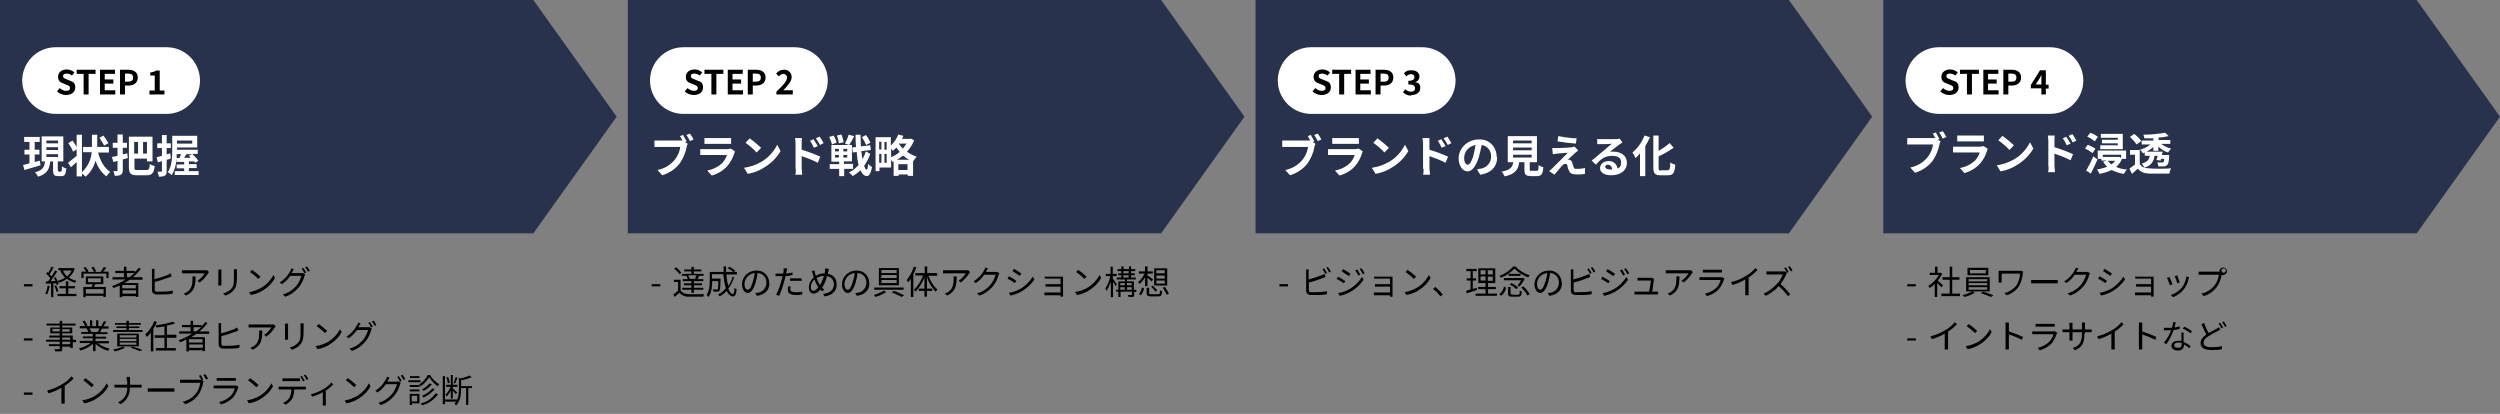 <?xml version="1.0" encoding="UTF-8"?>
<svg id="_レイヤー_1" data-name=" レイヤー 1" xmlns="http://www.w3.org/2000/svg" version="1.1" viewBox="0 0 900 149">
  <rect x="0" y="0" width="900" height="149" fill="#808080" stroke="none"/>
  <defs>
    <style>
      .cls-1 {
        fill: #000;
      }

      .cls-1, .cls-2, .cls-3 {
        stroke-width: 0px;
      }

      .cls-4 {
        fill: none;
        stroke: #a0a0a0;
        stroke-dasharray: 0 0 0 3;
      }

      .cls-2 {
        fill: #28324d;
      }

      .cls-3 {
        fill: #fff;
      }
    </style>
  </defs>
  <g id="img_フロー" data-name="img フロー">
    <g id="Group">
      <g id="Text">
        <path id="_パス_499" data-name=" パス 499" class="cls-1" d="M460.6,103.1h3.1v-.8h-3.1v.8Z"/>
        <path id="_パス_498" data-name=" パス 498" class="cls-1" d="M476.7,96.6l-.6.3c.4.5.7,1.1,1,1.7l.6-.3c-.3-.6-.6-1.1-1-1.6h0ZM478.1,96.1l-.6.3c.4.5.7,1.1,1,1.7l.6-.3c-.3-.6-.6-1.1-1-1.6h0ZM471.3,97h-1.1v7.6c0,1,.5,1.4,1.4,1.6.6,0,1.3,0,1.9,0,1.4,0,2.8,0,4.2-.3v-1.1c-1.3.3-2.7.4-4.1.4s-1.1,0-1.6,0c-.6,0-.8-.3-.8-.9v-2.6c1.7-.4,3.3-.9,4.9-1.6.4,0,.8-.3,1.1-.5l-.4-1c-.3.2-.7.4-1.1.5-1.5.6-3,1.1-4.6,1.5v-3.7h.2ZM488.6,97l-.7.3c.4.6.8,1.2,1.1,1.9l.7-.3c-.3-.6-.7-1.3-1.1-1.9ZM490.2,96.5l-.7.3c.4.6.8,1.2,1.1,1.9l.7-.3c-.3-.6-.7-1.2-1.2-1.8h.1ZM483.5,96.9l-.5.8c.7.4,2,1.3,2.6,1.7l.6-.8c-.5-.4-1.9-1.3-2.6-1.7h-.1ZM481.7,105.5l.6,1c1.4-.3,2.7-.8,4-1.5,1.8-1.1,3.4-2.5,4.6-4.3l-.6-1c-1.1,1.8-2.7,3.4-4.5,4.4-1.3.7-2.6,1.2-4,1.4h-.1ZM481.7,99.6l-.5.8c.9.5,1.8,1,2.6,1.6l.5-.8c-.5-.4-1.9-1.2-2.6-1.6h0ZM494.7,99.4v.9h5.7v2h-5.4v.9h5.4v2.1h-5.8v1h5.8v.5h.9v-7.2h-6.5v-.2ZM506.7,97.2l-.7.7c1.1.8,2.1,1.6,3,2.5l.8-.8c-1-.9-2-1.7-3.1-2.5h0ZM505.7,105.2l.6,1c1.7-.3,3.3-.9,4.7-1.9,1.7-1.1,3.1-2.5,4-4.3l-.6-1c-.9,1.8-2.3,3.3-4,4.4-1.5.9-3.1,1.5-4.8,1.8h0ZM518.6,106.7l.8-.7c-.8-1-1.7-1.9-2.7-2.7l-.8.7c1,.8,1.9,1.7,2.7,2.7h0ZM531.5,103.6l-1.3.4v-3h1.2v-.8h-1.2v-2.6h1.4v-.8h-3.7v.8h1.5v2.6h-1.4v.8h1.4v3.2c-.6.2-1.2.4-1.6.5l.2.9c1.1-.3,2.4-.8,3.7-1.2l-.2-.9h0ZM533,99.5h1.8v1.5h-1.8v-1.5ZM533,97.3h1.8v1.5h-1.8v-1.5ZM537.4,98.8h-1.8v-1.5h1.8v1.5ZM537.4,101.1h-1.8v-1.5h1.8v1.5ZM535.7,105.7v-1.6h2.8v-.8h-2.8v-1.4h2.6v-5.3h-6.1v5.3h2.6v1.4h-2.7v.8h2.7v1.6h-3.6v.8h7.7v-.8h-3.2ZM544.7,96c-1.3,1.5-3,2.6-4.9,3.3.2.2.4.5.5.7,1.9-.7,3.5-1.9,4.9-3.3,1.4,1.4,3.2,2.5,5,3.2,0-.3.3-.6.5-.8-2-.6-3.7-1.7-5.2-3.2h-.9.1ZM548.2,100.1h-6.8v.8h6.2c-.4.7-.8,1.3-1.3,1.9.2,0,.5.3.7.4.7-.8,1.4-1.8,1.9-2.8l-.6-.4h-.1ZM543.6,102.5c.9.4,1.6,1,2.3,1.6l.6-.6c-.7-.7-1.5-1.2-2.4-1.6l-.6.6h.1ZM543.1,98.6v.7h4.3v-.7h-4.3ZM540.5,106.5c.9-.8,1.5-1.8,1.7-3l-.8-.3c-.2,1.1-.8,2.1-1.7,2.7l.7.5h0ZM544.5,106c-.6,0-.7,0-.7-.4v-2.3h-.9v2.3c0,.9.3,1.2,1.5,1.2h2.1c1,0,1.2-.4,1.4-1.9-.3,0-.6-.2-.8-.3,0,1.3,0,1.5-.6,1.5h-2ZM547.7,103.6c.9.8,1.6,1.8,2.2,2.8l.8-.5c-.6-1.1-1.4-2-2.3-2.8l-.7.4h0ZM562.2,101.8c0-2.4-1.9-4.4-4.3-4.4h-.3c-2.8,0-5.1,2.1-5.2,4.9,0,2,1.1,3.2,2.1,3.2s2.1-1.3,2.8-3.7c.3-1.1.6-2.3.7-3.5,1.8,0,3.3,1.6,3.2,3.5h0c0,1.8-1.3,3.3-3,3.6-.3,0-.7,0-1,.2l.6.9c2.8-.4,4.5-2,4.5-4.6h0ZM553.3,102.2c0-2,1.7-3.7,3.7-3.9,0,1.1-.4,2.2-.7,3.2-.6,2-1.2,2.8-1.8,2.8s-1.2-.7-1.2-2.2h0ZM572,96.6l-.6.3c.4.5.7,1.1,1,1.7l.6-.3c-.3-.6-.6-1.1-1-1.6h0ZM573.3,96.1l-.6.3c.4.5.7,1.1,1,1.7l.6-.3c-.3-.6-.6-1.1-1-1.6h0ZM566.6,97h-1.1v7.6c0,1,.5,1.4,1.4,1.6.6,0,1.3,0,1.9,0,1.4,0,2.8,0,4.2-.3v-1.1c-1.3.3-2.7.4-4.1.4s-1.1,0-1.6,0c-.6,0-.8-.3-.8-.9v-2.6c1.7-.4,3.3-.9,4.9-1.6.4,0,.8-.3,1.1-.5l-.4-1c-.3.2-.7.4-1.1.5-1.5.6-3,1.1-4.6,1.5v-3.7h.2ZM583.9,97l-.7.3c.4.6.8,1.2,1.1,1.9l.7-.3c-.3-.6-.7-1.3-1.1-1.9ZM585.4,96.5l-.7.3c.4.6.8,1.2,1.1,1.9l.7-.3c-.3-.6-.7-1.2-1.2-1.8h.1ZM578.7,96.9l-.5.8c.7.4,2,1.3,2.6,1.7l.6-.8c-.5-.4-1.9-1.3-2.6-1.7h0ZM576.9,105.5l.6,1c1.4-.3,2.7-.8,4-1.5,1.8-1.1,3.4-2.5,4.6-4.3l-.6-1c-1.1,1.8-2.7,3.4-4.5,4.4-1.3.7-2.6,1.2-4,1.4h0ZM576.9,99.6l-.5.8c.9.5,1.8,1,2.6,1.6l.5-.8c-.5-.4-1.9-1.2-2.6-1.6h0ZM595.3,100.3l-.7-.3h-5.1v1h4.8c0,.7-.4,3-.6,4h-5.3v1h8.5v-1h-2.1c.2-1.1.5-3.5.6-4.3v-.4h0ZM609.4,97.9l-.6-.6h-7.7c-.5,0-.9,0-1.4,0v1.1h8.2c-.7,1.1-1.6,2-2.6,2.7l.8.6c1.2-.9,2.2-2,3-3.3,0,0,.2-.3.3-.4h0ZM604.6,99.5h-1.1v.9c0,2-.3,3.7-2.1,4.8-.3.2-.7.4-1.1.5l.9.7c3.1-1.5,3.4-3.7,3.4-7h0ZM613,97.1v1h6.9v-1h-6.9ZM620.7,100.2l-.7-.4c-.2,0-.4,0-.7,0h-7.5v1h7.6c-.2,1-.7,1.9-1.4,2.7-1.2,1.1-2.6,1.9-4.2,2.2l.7.9c1.6-.4,3.1-1.3,4.3-2.5.8-1,1.4-2.2,1.8-3.4,0,0,0-.2.2-.4h0ZM623.2,101.7l.5.9c1.6-.5,3.1-1.1,4.6-2v5.7h1.2v-6.4c1.2-.8,2.3-1.7,3.2-2.7l-.8-.7c-.9,1.1-2,2.1-3.3,2.8-1.6,1-3.4,1.8-5.2,2.2h0l-.2.2ZM642.9,96.2l-.6.3c.4.5.7,1.1,1,1.7l.6-.3c-.3-.6-.6-1.1-1-1.6h0ZM644.3,95.8l-.6.3c.4.5.7,1.1,1,1.6l.6-.3c-.3-.6-.6-1.1-1-1.6h0ZM643.2,98.2l-.6-.5c-.3,0-.6,0-.9,0h-5.8v1.1h5.9c-.5,1.2-1.1,2.4-2,3.3-1.4,1.5-3,2.8-4.9,3.6l.8.8c1.8-.9,3.4-2.1,4.7-3.5,1.2,1.1,2.3,2.3,3.3,3.6l.8-.7c-1.1-1.3-2.2-2.5-3.5-3.6.8-1.1,1.5-2.3,2-3.5,0-.2.2-.3.3-.5h0Z"/>
      </g>
      <g id="Arrow">
        <polygon class="cls-2" points="644 0 452 0 452 84 644 84 674 42 644 0"/>
        <g id="inner">
          <path id="_パス_497" data-name=" パス 497" class="cls-3" d="M472.1,48.5l-1.3.5c.3.5.6,1,.9,1.6h-8.2c-.6,0-1.3,0-1.9,0v2.3h9.3c-.2,1.6-.9,3.2-1.9,4.5-1.6,2-3.8,3.3-6.3,3.8l1.7,1.9c2.6-.8,4.8-2.3,6.4-4.4,1.2-1.8,2-3.7,2.4-5.8,0-.4.2-.7.4-1.1l-1-.7.6-.2c-.4-.7-.8-1.4-1.2-2.1v-.2ZM474.4,48.1l-1.3.5c.5.7.9,1.4,1.3,2.2l1.3-.6c-.3-.6-.9-1.5-1.3-2.1ZM479.6,49.7v2.1h9.6v-2.1h-9.6,0ZM490.5,54.4l-1.4-.9c-.4,0-.8.2-1.2.2h-7.9c-.5,0-1.2,0-1.9,0v2.1h9.6c-.3,1-.9,2-1.6,2.8-1.5,1.5-3.5,2.4-5.5,2.8l1.6,1.8c2.2-.6,4.2-1.8,5.7-3.5,1.1-1.3,1.9-2.8,2.4-4.4,0-.2.2-.5.3-.7h-.1ZM495.9,49.8l-1.5,1.6c1.4,1,2.8,2.2,4,3.5l1.6-1.7c-1.3-1.2-2.7-2.4-4.1-3.4h0ZM493.9,60.5l1.3,2.1c2.1-.4,4.1-1.1,5.9-2.3,2.4-1.4,4.5-3.5,5.9-5.9l-1.2-2.3c-1.3,2.6-3.3,4.8-5.8,6.2-1.9,1.1-4,1.8-6.1,2.1h0ZM518.9,50.1l-1.3.6c.6.8,1,1.6,1.4,2.5l1.4-.6c-.4-.7-1-1.7-1.5-2.4h0ZM521,49.2l-1.3.6c.6.8,1.1,1.6,1.5,2.4l1.3-.7c-.4-.8-1-1.6-1.5-2.4h0ZM512.5,60.7c0,.7,0,1.5-.2,2.2h2.5c0-.7-.2-1.8-.2-2.2v-4.5c2,.7,3.9,1.4,5.8,2.4l.9-2.2c-2.2-1-4.4-1.8-6.7-2.5v-2.3c0-.6,0-1.3,0-1.9h-2.5c0,.6.2,1.3.2,1.9v9.2h.1ZM538.8,56.4c0-3.4-2.6-6.2-5.9-6.2h-.5c-3.9,0-7.2,2.9-7.3,6.8,0,2.7,1.5,4.7,3.2,4.7s3.1-2,4.1-5.2c.4-1.4.7-2.9,1-4.3,2.1.3,3.5,2.2,3.4,4.2,0,2.1-1.5,3.9-3.6,4.3-.5,0-1,.2-1.5.3l1.2,1.9c4-.6,6.1-3,6.1-6.4h-.2ZM527.1,56.8c0-2.3,1.8-4.2,4.1-4.6-.2,1.3-.5,2.6-.8,3.9-.7,2.2-1.3,3.2-2,3.2s-1.3-.8-1.3-2.4h0ZM544.7,55.7h6.7v1h-6.7v-1ZM544.7,53.1h6.7v1h-6.7v-1ZM544.7,50.6h6.7v1h-6.7v-1ZM551.4,61.5c-.6,0-.7,0-.7-.6v-2.5h2.6v-9.4h-10.5v9.4h2c-.3,1.7-1,2.8-4.2,3.4.4.5.8,1.1,1.1,1.7,4-.9,4.9-2.6,5.2-5.1h1.9v2.6c0,1.8.4,2.4,2.4,2.4h2.1c1.6,0,2.1-.7,2.3-3.2-.6-.2-1.2-.4-1.7-.8,0,1.9-.2,2.1-.7,2.1h-1.8ZM561,49l-.3,1.9c1.9.3,4.9.7,6.6.8l.3-1.9c-1.7,0-4.7-.4-6.5-.8h0ZM568.1,54.1l-1.2-1.3c-.3,0-.6,0-.9.2-1.3.2-5,.3-5.7.3h-1.5l.2,2.2c.3,0,.8,0,1.4-.2.9,0,2.8-.3,4-.3-1.5,1.5-4.7,4.8-5.6,5.6-.4.4-.8.8-1.1,1l1.9,1.3c1.1-1.4,2.3-2.7,2.8-3.3.3-.3.6-.6,1.1-.6s.7.2.8.8c0,.4.3,1.2.5,1.6.4,1,1.2,1.4,2.7,1.4s2.1,0,3.1-.2v-2.1c-.9.2-2,.3-3,.3s-1-.3-1.1-.7-.3-1-.5-1.5c0-.5-.5-.9-1-1.1-.2,0-.4,0-.6,0,.4-.4,1.9-1.8,2.6-2.4.3-.2.6-.5,1-.8h0ZM577.8,60.1c0-.4.4-.8,1-.8.9,0,1.5.7,1.6,1.7h-.9c-1,0-1.6-.4-1.6-1h0ZM575,49.8v2.1c.4,0,.9,0,1.4,0,.8,0,3.1,0,3.9-.2-.8.7-2.4,2-3.3,2.8-.9.8-2.9,2.4-4,3.3l1.5,1.5c1.7-2,3.3-3.2,5.8-3.2s3.3,1,3.3,2.4-.5,1.8-1.3,2.2c-.2-1.7-1.7-2.9-3.4-2.7-1.5,0-2.8,1-2.9,2.5h0c0,1.6,1.7,2.6,3.9,2.6,3.9,0,5.8-2,5.8-4.5s-2.1-4-4.8-4-1,0-1.5.2c1-.8,2.7-2.2,3.6-2.8.4-.3.8-.5,1.1-.7l-1-1.4c-.4,0-.8.2-1.2.2-.9,0-4.3,0-5.2,0h-1.5l-.2-.3ZM592.1,48.7c-1,2.4-2.4,4.5-4.4,6.2.4.6.8,1.3,1.1,2,.6-.5,1.1-1.1,1.6-1.7v8.2h1.9v-10.8c.6-1,1.2-2.1,1.7-3.2l-1.9-.6h0ZM598,61.4c-.8,0-.9-.2-.9-1.1v-4c1.9-.9,3.7-1.9,5.4-3.1l-1.4-1.7c-1.3,1.1-2.6,2-4,2.8v-5.5h-1.9v11.4c0,2.3.6,2.9,2.6,2.9h2.7c1.9,0,2.4-1,2.6-3.8-.6-.2-1.2-.4-1.8-.8,0,2.3-.3,2.8-1,2.8h-2.4.1Z"/>
          <g id="Step">
            <path id="_長方形_2286" data-name=" 長方形 2286" class="cls-3" d="M472,17h40c6.6,0,12,5.4,12,12h0c0,6.6-5.4,12-12,12h-40c-6.6,0-12-5.4-12-12h0c0-6.6,5.4-12,12-12Z"/>
            <path id="_パス_496" data-name=" パス 496" class="cls-1" d="M475.8,34.2c2.1,0,3.3-1.2,3.3-2.7s-.7-2.1-1.8-2.4l-1.2-.5c-.8-.3-1.4-.5-1.4-1.2s.5-.9,1.3-.9,1.4.3,1.9.7l.9-1.1c-.7-.7-1.7-1.1-2.8-1.1-1.8,0-3.1,1.1-3.1,2.6s.8,2.1,1.8,2.4l1.2.5c.8.3,1.3.5,1.3,1.2s-.5,1-1.4,1-1.6-.4-2.3-1l-1,1.2c.9.8,2,1.3,3.2,1.3h.1ZM482.1,34h1.8v-7.4h2.5v-1.5h-6.8v1.5h2.5v7.4ZM487.9,34h5.6v-1.5h-3.8v-2.4h3.1v-1.5h-3.1v-2h3.7v-1.5h-5.4v8.9h-.1ZM495.2,34h1.8v-3.2h1.2c1.9,0,3.4-.9,3.4-2.9s-1.5-2.8-3.5-2.8h-2.9v8.9ZM497,29.4v-2.9h1c1.2,0,1.9.3,1.9,1.4s-.6,1.5-1.8,1.5h-1.1ZM508.2,34.2c1.7,0,3.1-.9,3.1-2.5s-.7-1.9-1.8-2.1h0c.9-.3,1.5-1.1,1.5-2,0-1.5-1.2-2.3-2.9-2.3s-1.9.4-2.7,1.1l.9,1.1c.4-.5,1-.8,1.7-.8s1.2.4,1.2,1.1-.5,1.3-2.2,1.3v1.3c1.9,0,2.4.5,2.4,1.4s-.6,1.2-1.5,1.2-1.5-.4-2-.9l-.8,1.1c.8.8,1.8,1.3,3,1.2v-.2Z"/>
          </g>
        </g>
      </g>
    </g>
    <g id="Group-2">
      <g id="Text-2">
        <path id="_パス_495" data-name=" パス 495" class="cls-1" d="M234.6,103.1h3.1v-.8h-3.1v.8Z"/>
        <path id="_パス_494" data-name=" パス 494" class="cls-1" d="M250.6,100.4h-2.7.4c-.1-.5-.3-.9-.6-1.3h3c-.2.4-.3.8-.5,1.2h.4ZM247.1,99.3c.2.4.4.8.5,1.2h-1.8v.7h3.1v.8h-2.7v.7h2.7v.9h-3.3v.7h3.3v1.1h.9v-1.1h3.4v-.7h-3.4v-.9h2.9v-.7h-2.9v-.8h3.4v-.7h-2.1c.2-.3.4-.7.6-1.2h-.5c0,0,2.1,0,2.1,0v-.7h-3.5v-.9h2.7v-.7h-2.7v-.9h-.9v.9h-2.6v.7h2.6v.9h-3.4v.7h2.1-.5ZM245.3,98.2c-.5-.7-1.2-1.4-1.9-2l-.7.5c.7.6,1.4,1.2,1.9,2l.7-.5ZM245,100.7h-2.4v.8h1.5v3.1c-.5.5-1.1,1-1.7,1.4l.5.9c.6-.5,1.1-1,1.7-1.5.9,1,2.1,1.5,3.4,1.4h5.2c0-.3.2-.6.3-.9-1.4,0-4.2,0-5.5,0-1.2,0-2.3-.4-3-1.3v-3.9ZM262,96.6c.8.4,1.5.9,2.1,1.4l.6-.6c-.7-.5-1.4-1-2.1-1.4l-.5.5h-.1ZM263.7,99.8c-.3,1.2-.9,2.2-1.5,3.2-.4-1.4-.6-2.8-.7-4.2h3.8v-.9h-3.9v-2h-.9v2h-5v3.3c.1,1.8-.3,3.5-1.1,5.1.3.2.5.4.7.6,1.1-1.6,1.3-4,1.3-5.7h0c0,0,2.2,0,2.2,0,0,2.1-.1,2.8-.3,3,0,0-.2,0-.4,0h-1.3c.1.3.2.5.3.8h1.4c.3,0,.5,0,.7-.3.3-.3.3-1.3.4-4v-.4h-3.1v-1.6h4.1c.1,1.7.4,3.4.9,5.1-.8.9-1.7,1.7-2.8,2.2.2.2.5.5.6.7.9-.5,1.8-1.2,2.5-2,.6,1.2,1.3,2,2.2,2s1.2-.6,1.4-2.6c-.3,0-.5-.3-.8-.5,0,1.6-.2,2.2-.6,2.2-.6,0-1.2-.7-1.6-1.9.9-1.2,1.6-2.6,2.1-4.1l-.9-.2.3.2ZM276.9,101.8c0-2.4-1.9-4.4-4.3-4.4h-.3c-2.8,0-5.1,2.1-5.2,4.9,0,2,1.1,3.2,2.1,3.2s2.1-1.3,2.8-3.7c.3-1.1.6-2.3.7-3.5,1.8,0,3.3,1.6,3.2,3.5h0c0,1.8-1.3,3.3-3,3.6-.3,0-.7,0-1,.2l.6.9c2.8-.4,4.5-2,4.5-4.6h-.1ZM268,102.2c.1-2,1.7-3.7,3.7-3.9-.1,1.1-.4,2.2-.7,3.2-.6,2-1.2,2.8-1.8,2.8s-1.2-.7-1.2-2.2h0ZM284.7,103.1h-.9c-.1.4-.2.9-.2,1.3,0,1.2,1,1.8,2.9,1.8s1.5,0,2.3-.2v-1c-.7.2-1.5.2-2.3.2-1.7,0-2-.6-2-1.1s0-.7.2-1.1h0ZM283.3,96.6h-1.2v.9c0,.2,0,.6-.2,1h-2.7v.9h2.5c0,.4-.2.9-.3,1.3-.5,1.9-1.1,3.7-2,5.4l1.1.4c.8-1.8,1.4-3.6,1.9-5.5.1-.5.3-1.1.4-1.6.8,0,1.7-.2,2.5-.4v-.9c-.8.2-1.5.3-2.3.4,0-.3.1-.6.2-.9s.1-.7.2-1h-.1ZM284.4,100.2v.9c.7,0,1.5,0,2.2,0s1.3,0,2,0v-.9c-.7,0-1.4,0-2.1,0s-1.6,0-2.2,0h.1ZM298,96.7h-1v.8c0,.3-.1.6-.2.9-1.1,0-2.2.3-3.1.9-.1-.3-.2-.7-.3-.9,0-.3-.2-.7-.2-1.1l-1,.3c.2.4.3.7.4,1.1s.2.7.4,1.1c-1.1.9-1.8,2.3-1.8,3.7s.8,2.2,1.7,2.2c1,0,1.9-.7,2.4-1.5.2.2.4.5.6.7l.8-.6c-.3-.3-.5-.5-.7-.8.8-1.3,1.4-2.6,1.7-4.1,1.5.2,2.6,1.5,2.5,3,0,1.8-1.4,3.2-3.9,3.4l.6.9c2.6-.4,4.3-1.8,4.3-4.2s-1.3-3.6-3.2-3.9c0-.3.1-.6.2-.8,0-.2.1-.6.2-.9h0l-.4-.2ZM291.9,103.4c0-1.1.5-2.1,1.3-2.8.3.8.6,1.6,1.1,2.3,0,.2.2.3.3.5-.5.7-1.2,1.3-1.8,1.3s-.9-.5-.9-1.3h0ZM294.9,102.2c-.4-.7-.7-1.4-.9-2.1.8-.5,1.7-.8,2.6-.8-.3,1.2-.8,2.3-1.4,3.3,0,0-.2-.3-.2-.4h-.1ZM312.9,101.8c0-2.4-1.9-4.4-4.3-4.4h-.3c-2.8,0-5.1,2.1-5.2,4.9,0,2,1.1,3.2,2.1,3.2s2.1-1.3,2.8-3.7c.3-1.1.6-2.3.7-3.5,1.8,0,3.3,1.6,3.2,3.5h0c0,1.8-1.3,3.3-3,3.6-.3,0-.7,0-1,.2l.6.9c2.8-.4,4.5-2,4.5-4.6h-.1ZM304,102.2c.1-2,1.7-3.7,3.7-3.9-.1,1.1-.4,2.2-.7,3.2-.6,2-1.2,2.8-1.8,2.8s-1.2-.7-1.2-2.2h0ZM317.3,99h5.5v1.1h-5.5v-1.1ZM317.3,100.8h5.5v1.1h-5.5v-1.1ZM317.3,97.2h5.5v1.1h-5.5v-1.1ZM316.4,96.5v6.2h7.2v-6.2h-7.2ZM314.7,103.5v.8h10.6v-.8h-10.6ZM321,105.3c1.2.4,2.4,1,3.6,1.6l.9-.6c-1.2-.6-2.5-1.2-3.8-1.6l-.6.6h-.1ZM318.2,104.6c-1.1.7-2.3,1.2-3.6,1.6.2.2.4.4.6.7,1.3-.4,2.6-1,3.8-1.7l-.8-.6ZM329,96c-.6,1.7-1.4,3.4-2.6,4.8.2.3.4.6.5.9.4-.4.7-.9,1-1.4v6.6h.9v-8.1c.4-.8.8-1.7,1.1-2.5l-.8-.3h-.1ZM337.4,99.2v-.9h-3.6v-2.4h-.9v2.4h-3.4v.9h2.8c-.7,1.9-1.8,3.7-3.3,5.1.2.2.5.4.6.7,1.4-1.5,2.5-3.3,3.2-5.2v4.1h-2v.8h2v2.1h.9v-2.1h1.9v-.8h-1.9v-4.2c.6,2,1.7,3.8,3.1,5.3.2-.3.4-.5.7-.7-1.5-1.4-2.6-3.1-3.2-5h3.1ZM349.2,97.9l-.6-.6h-7.7c-.5,0-.9,0-1.4,0v1.1h8.2c-.7,1.1-1.6,2-2.6,2.7l.8.6c1.2-.9,2.2-2,3-3.3,0,0,.2-.3.3-.4h0ZM344.4,99.5h-1.1v.9c0,2-.3,3.7-2.1,4.8-.3.2-.7.4-1.1.5l.9.7c3.1-1.5,3.4-3.7,3.4-7h0ZM355.8,96.7l-1.1-.4c0,.3-.2.6-.4.9-.8,1.7-2.2,3.1-3.8,4.1l.8.6c1.2-.8,2.2-1.8,3-3h4.1c-.4,1.4-1,2.6-1.9,3.7-1.3,1.5-2.9,2.5-4.8,3l.9.8c1.9-.6,3.5-1.8,4.8-3.3,1-1.2,1.7-2.6,2.1-4.1,0-.2.2-.4.3-.6l-.8-.5c-.2,0-.5,0-.8,0h-3.3c.1-.2.2-.3.3-.5.2-.3.3-.6.5-.9h0ZM365,96.8l-.5.8c.7.4,2,1.3,2.6,1.7l.6-.8c-.5-.4-1.9-1.3-2.6-1.7h-.1ZM363.2,105.4l.6,1c1.4-.3,2.7-.8,4-1.5,1.8-1.1,3.4-2.5,4.6-4.3l-.6-1c-1.1,1.8-2.7,3.4-4.5,4.4-1.3.7-2.6,1.2-4,1.4h-.1ZM363.2,99.5l-.5.8c.9.5,1.8,1,2.6,1.6l.6-.8c-.5-.4-1.9-1.2-2.6-1.6h-.1ZM376.1,99.4v.9h5.7v2h-5.4v.9h5.4v2.1h-5.8v1h5.8v.5h.9v-7.2h-6.5v-.2ZM388.1,97.2l-.7.7c1.1.8,2.1,1.6,3,2.5l.8-.8c-1-.9-2-1.7-3.1-2.5h0ZM387.1,105.2l.6,1c1.7-.3,3.3-.9,4.7-1.9,1.7-1.1,3.1-2.5,4-4.3l-.6-1c-.9,1.8-2.3,3.3-4,4.4-1.5.9-3.1,1.5-4.8,1.7h0ZM402,102.3c-.2-.3-1.1-1.7-1.4-2.1v-.8h1.4v-.8h-1.4v-2.6h-.8v2.6h-1.7v.8h1.6c-.3,1.6-.9,3.1-1.8,4.5.2.2.3.5.5.8.6-1,1.1-2.2,1.5-3.3v5.6h.8v-5.6c.3.6.8,1.3.9,1.7l.5-.7h-.1ZM405.7,104.3v-.9h1.7v.9h-1.7ZM403.3,103.4h1.6v.9h-1.6v-.9ZM404.9,101.9v.8h-1.6v-.8h1.6ZM407.4,101.9v.8h-1.7v-.8h1.7ZM404.4,99.1h1.9v.8h-1.9v-.8ZM404.4,97.6h1.9v.8h-1.9v-.8ZM409,104.3h-.8v-3h-2.5v-.7h3.2v-.7h-1.7v-.8h1.3v-.7h-1.3v-.8h1.5v-.7h-1.5v-1h-.8v1h-1.9v-1h-.8v1h-1.4v.7h1.4v.8h-1.1v.7h1.1v.8h-1.7v.7h3v.7h-2.4v3h-.8v.7h.8v1.9h.8v-1.9h4.1v1c0,0,0,.2-.2.2h-1.3c.1.2.2.5.3.7.5,0,1.1,0,1.6,0,.3,0,.4-.4.4-.8v-1h.8v-.7h-.1ZM419.3,98.4h-3v-1.1h3v1.1ZM419.3,100.3h-3v-1.1h3v1.1ZM419.3,102.1h-3v-1.1h3v1.1ZM420.2,96.6h-4.7v6.2h4.7v-6.2ZM414.4,103.2c.6.6,1.1,1.1,1.6,1.8l.6-.5c-.5-.6-1.1-1.2-1.7-1.7l-.6.5h.1ZM410.8,106.3c.5-.8.9-1.6,1.1-2.5l-.8-.3c-.2.9-.6,1.7-1.1,2.4l.8.4ZM413.1,102.9v-2.9c.5.4,1.2,1,1.5,1.3l.5-.7c-.3-.2-1.5-1.2-2-1.4v-.7h1.9v-.8h-1.9v-1.8h-.9v1.8h-2.2v.8h2c-.5,1.2-1.3,2.3-2.3,3.1.2.2.4.4.6.6.8-.7,1.4-1.5,1.9-2.4v3.2h.9ZM414.5,105.9c-.7,0-.8,0-.8-.4v-1.9h-.9v1.9c0,.9.3,1.2,1.6,1.2h2.5c1.1,0,1.4-.4,1.5-1.9-.3,0-.6-.2-.8-.3,0,1.2-.1,1.4-.7,1.4h-2.4ZM418.6,103.6c.5.8,1,1.6,1.4,2.5l.8-.4c-.3-.6-.9-1.6-1.4-2.4l-.8.3Z"/>
      </g>
      <g id="Arrow-2">
        <polygon class="cls-2" points="418 0 226 0 226 84 418 84 448 42 418 0"/>
        <g id="inner-2">
          <path id="_パス_493" data-name=" パス 493" class="cls-3" d="M246.1,48.5l-1.3.5c.3.5.6,1,.9,1.6h-8.2c-.6,0-1.3,0-1.9,0v2.3h9.3c-.2,1.6-.9,3.2-1.9,4.5-1.6,2-3.8,3.3-6.3,3.8l1.7,1.9c2.6-.8,4.8-2.3,6.4-4.4,1.2-1.8,2-3.7,2.4-5.8,0-.4.2-.7.4-1.1l-1-.7.6-.2c-.4-.7-.8-1.4-1.2-2.1v-.2ZM248.4,48.1l-1.3.5c.5.7.9,1.4,1.3,2.2l1.3-.6c-.3-.6-.9-1.5-1.3-2.1ZM253.6,49.7v2.1h9.6v-2.1h-9.6,0ZM264.5,54.4l-1.4-.9c-.4,0-.8.2-1.2.2h-7.9c-.5,0-1.2,0-1.9,0v2.1h9.6c-.3,1-.9,2-1.6,2.8-1.5,1.5-3.5,2.4-5.5,2.8l1.6,1.8c2.2-.6,4.2-1.8,5.7-3.5,1.1-1.3,1.9-2.8,2.4-4.4,0-.2.2-.5.3-.7h-.1ZM269.9,49.8l-1.5,1.6c1.4,1,2.8,2.2,4,3.5l1.6-1.7c-1.3-1.2-2.7-2.4-4.1-3.4h0ZM267.9,60.5l1.3,2.1c2.1-.4,4.1-1.1,5.9-2.3,2.4-1.4,4.5-3.5,5.9-5.9l-1.2-2.3c-1.3,2.6-3.3,4.8-5.8,6.2-1.9,1.1-4,1.8-6.1,2.1h0ZM292.9,50.1l-1.3.6c.6.8,1,1.6,1.4,2.5l1.4-.6c-.4-.7-1-1.7-1.5-2.4h0ZM295,49.2l-1.3.6c.6.8,1.1,1.6,1.5,2.4l1.3-.7c-.4-.8-1-1.6-1.5-2.4h0ZM286.5,60.7c0,.7,0,1.5-.2,2.2h2.5c0-.7-.2-1.8-.2-2.2v-4.5c2,.7,3.9,1.4,5.8,2.4l.9-2.2c-2.2-1-4.4-1.8-6.7-2.5v-2.3c0-.6,0-1.3.1-1.9h-2.5c.1.6.2,1.3.2,1.9v9.2h.1ZM313.3,51.3c-.4-1-.9-1.9-1.6-2.7l-1.4.8c.6.9,1.1,1.8,1.5,2.8l1.5-.8h0ZM303.7,51.1c-.2-.9-.4-1.8-.8-2.7l-1.6.4c.3.9.6,1.8.7,2.8l1.7-.4h0ZM301.2,51.4c-.2-.9-.6-1.8-1.1-2.6l-1.6.5c.4.8.8,1.8,1,2.7l1.6-.6h.1ZM300.6,55.8h1.4v.9h-1.4v-.9ZM300.6,53.6h1.4v.9h-1.4v-.9ZM305,54.5h-1.4v-.9h1.4v.9ZM305,56.7h-1.4v-.9h1.4v.9ZM307.1,60.7v-1.7h-3.3v-.9h2.9v-5.9h-1c.7-1,1.3-2.1,1.8-3.2l-2-.5c-.3,1.1-.8,2.2-1.3,3.2l1.5.5h-6.4v6h2.8v.9h-3.4v1.7h3.4v2.6h1.8v-2.6h3.3,0ZM311.7,54.5c-.3,1-.7,1.9-1.2,2.8-.2-.8-.3-1.8-.4-2.9l3.4-.4-.2-1.7-3.4.4c0-1.3-.1-2.7-.1-4.2h-1.8c0,1.6,0,3,.2,4.4l-1.4.2.2,1.8,1.4-.2c.1,1.6.3,3.1.7,4.7-1,1.1-2.2,2.1-3.5,2.7.5.4,1,.8,1.4,1.3,1-.6,1.9-1.3,2.8-2.1.5,1.3,1.3,2,2.2,2.1.7,0,1.5-.6,1.9-3.3-.5-.3-1-.7-1.4-1.1,0,1.4-.3,2.1-.5,2.1-.3,0-.6-.5-.9-1.4.9-1.3,1.7-2.8,2.2-4.3l-1.4-.8h-.2ZM322.9,57.5c.8-.4,1.5-1,2.2-1.5.7.6,1.4,1.1,2.2,1.5h-4.4ZM323.4,61.2v-2.1h3.3v2.1h-3.3ZM320.7,53.5c.3.2.5.5.8.8.4-.4.8-.8,1.2-1.2.4.6.8,1.1,1.2,1.6-.9.8-2,1.4-3.1,1.9v-3.1h-.1ZM318.4,58.6v-3.2h.8v3.2h-.8ZM316.5,55.4h.8v3.2h-.8v-3.2ZM317.3,51v2.8h-.8v-2.8h.8ZM319.2,53.9h-.8v-2.8h.8v2.8ZM326.4,51.6c-.4.7-.9,1.3-1.4,1.9-.5-.5-1-1.1-1.4-1.8h0c0,0,2.7,0,2.7,0h0ZM327.7,50h-3c.2-.4.4-.7.5-1.1l-1.8-.5c-.6,1.5-1.5,2.9-2.7,4v-3h-5.5v12.2h1.4v-1.3h4.2v-2.8c.2.3.4.5.5.8l.4-.2v5.2h1.8v-.5h3.3v.5h1.9v-5.3h.1c.3-.5.8-1.1,1.2-1.6-1.3-.4-2.4-1-3.5-1.8,1.1-1.2,2-2.6,2.6-4.1l-1.2-.6h-.2Z"/>
          <g id="Step-2">
            <path id="_長方形_2286-2" data-name=" 長方形 2286-2" class="cls-3" d="M246,17h40c6.6,0,12,5.4,12,12h0c0,6.6-5.4,12-12,12h-40c-6.6,0-12-5.4-12-12h0c0-6.6,5.4-12,12-12Z"/>
            <path id="_パス_492" data-name=" パス 492" class="cls-1" d="M249.8,34.2c2.1,0,3.3-1.2,3.3-2.7s-.7-2.1-1.8-2.4l-1.2-.5c-.8-.3-1.4-.5-1.4-1.2s.5-.9,1.3-.9,1.4.3,1.9.7l.9-1.1c-.7-.7-1.7-1.1-2.8-1.1-1.8,0-3.1,1.1-3.1,2.6s.8,2.1,1.8,2.4l1.2.5c.8.3,1.3.5,1.3,1.2s-.5,1-1.4,1-1.6-.4-2.3-1l-1,1.2c.9.8,2,1.3,3.2,1.3h.1ZM256.1,34h1.8v-7.4h2.5v-1.5h-6.8v1.5h2.5v7.4h0ZM261.9,34h5.6v-1.5h-3.8v-2.4h3.1v-1.5h-3.1v-2h3.7v-1.5h-5.4v8.9h-.1ZM269.2,34h1.8v-3.2h1.2c1.9,0,3.4-.9,3.4-2.9s-1.5-2.8-3.5-2.8h-2.9v8.9ZM271,29.4v-2.9h1c1.2,0,1.9.3,1.9,1.4s-.6,1.5-1.8,1.5h-1.1ZM279.4,34h6v-1.5h-1.9c-.4,0-1,0-1.5,0,1.6-1.7,3-3.2,3-4.7s-1-2.6-2.5-2.7h-.3c-1.1,0-2.1.5-2.8,1.4l1,1c.4-.5,1-.9,1.6-.9s1.3.5,1.3,1.2v.2c0,1.3-1.5,2.8-3.8,5v1h-.1Z"/>
          </g>
        </g>
      </g>
    </g>
    <g id="Group-3">
      <g id="Text-3">
        <path id="_パス_491" data-name=" パス 491" class="cls-1" d="M8.6,103.1h3.1v-.8h-3.1v.8ZM8.6,122.6h3.1v-.8h-3.1v.8ZM8.6,142.1h3.1v-.8h-3.1v.8Z"/>
        <path id="_パス_490" data-name=" パス 490" class="cls-1" d="M25.8,97.4c-.4.8-1,1.5-1.6,2.1-.7-.6-1.2-1.3-1.5-2.1h3.2-.1ZM26.4,96.5h-5.4v.8h1.2l-.5.2c.4.9,1,1.7,1.7,2.4-.8.6-1.8,1-2.7,1.2.2.2.4.5.5.7,1-.3,2-.8,2.9-1.4.9.6,1.9,1.1,2.9,1.4.2-.3.3-.5.6-.7-1-.2-2-.6-2.8-1.2,1-.8,1.7-1.9,2.1-3.2l-.6-.3h0ZM17.1,102.8c0,1-.4,2-.8,2.9.2,0,.5.2.7.3.4-1,.7-2,.9-3.1h-.8ZM20.2,101.9c0,.2.2.5.2.7l.7-.3c-.3-.9-.6-1.7-1.1-2.5l-.6.3c.2.3.4.7.6,1.1h-1.8c.9-1.1,1.7-2.3,2.4-3.5l-.8-.3c-.4.7-.8,1.5-1.2,2.1-.2-.3-.5-.5-.7-.8.4-.7.9-1.6,1.4-2.4l-.8-.3c-.3.8-.7,1.5-1.1,2.2-.1,0-.2-.2-.3-.3l-.5.6c.6.5,1.1,1.1,1.5,1.7-.3.4-.5.8-.8,1.1h-.8v.8c.6,0,1.2,0,1.9,0v4.9h.8v-5h1,0ZM19.6,102.9c.3.7.6,1.4.7,2.2l.7-.2c-.2-.8-.4-1.5-.8-2.2,0,0-.6.2-.6.2ZM24.6,103.8h2.4v-.8h-2.4v-1.7h-.9v1.7h-2.3v.8h2.3v2h-3v.8h6.8v-.8h-2.9v-2ZM37.3,105.7h-6.4v-1.6h6.4v1.6ZM31.7,100.2h4.6v1.4h-4.6s0-1.4,0-1.4ZM37.2,102.3v-2.8h-6.3v2.8h2.4c0,.3-.2.7-.3,1h-3v3.7h.8v-.5h6.4v.4h.9v-3.6h-4.2c0-.3.3-.6.4-1,0,0,2.9,0,2.9,0ZM37.1,97.9c.4-.5.8-1,1.2-1.5l-.9-.3c-.4.6-.8,1.2-1.2,1.8h-2.2l.6-.2c-.2-.6-.6-1.2-.9-1.7l-.8.3c.4.5.7,1.1.9,1.6h-2.3l.4-.2c-.3-.6-.7-1.1-1.1-1.6l-.8.3c.4.4.7.9,1,1.4h-1.7v2.3h.8v-1.6h8.2v1.6h.8v-2.3h-2ZM45.7,99.8v-1.5h2.7c-.6.6-1.2,1.1-1.8,1.5h-.9ZM48.9,103.8h-4.9v-1.2h4.9v1.2ZM44.1,105.8v-1.3h4.9v1.2h-4.9ZM51.3,100.6v-.8h-3.5c1.1-.9,2.1-1.9,2.9-3l-.8-.4c-.4.6-.9,1.1-1.4,1.6v-.5h-3v-1.5h-.9v1.5h-3.1v.8h3.1v1.5h-4.1v.8h4.7c-1.5,1-3.2,1.8-4.9,2.4.2.2.4.5.6.7.7-.3,1.5-.6,2.2-.9v4.2h.9v-.4h4.9v.3h.9v-5h-5c.7-.4,1.3-.8,1.9-1.2h4.6ZM55.8,96.8h-1.1v7.6c0,1,.5,1.4,1.4,1.6.6,0,1.3,0,1.9,0,1.4,0,2.8,0,4.2-.3v-1.1c-1.3.3-2.7.4-4.1.4s-1.1,0-1.6,0c-.6,0-.8-.3-.8-.9v-2.6c1.7-.4,3.4-1,5-1.6.4,0,.8-.3,1.1-.5l-.4-1c-.3.2-.7.4-1.1.6-1.5.6-3.1,1.1-4.7,1.5v-3.7h.2ZM75.2,97.9l-.6-.6h-7.7c-.5,0-.9,0-1.4,0v1.1h8.2c-.7,1.1-1.6,2-2.6,2.7l.8.6c1.2-.9,2.2-2,3-3.3,0,0,.2-.3.3-.4ZM70.4,99.5h-1.1v.9c0,2-.3,3.7-2.1,4.8-.3.2-.7.4-1.1.5l.9.7c3.1-1.5,3.4-3.7,3.4-7h0ZM85.3,96.9h-1.1v2.9c0,2.3,0,3.2-1,4.2-.8.8-1.8,1.4-2.9,1.6l.8.8c1.1-.3,2.1-.9,2.9-1.8.9-1,1.3-2,1.3-4.9v-3,.2ZM79.7,97h-1.1v5.8h1.1v-5.8h0ZM90.7,97.2l-.7.7c1.1.8,2.1,1.6,3,2.5l.8-.8c-1-.9-2-1.7-3.1-2.5h0ZM89.7,105.2l.6,1c1.7-.3,3.3-.9,4.7-1.9,1.7-1.1,3.1-2.5,4-4.3l-.6-1c-.9,1.8-2.3,3.3-4,4.4-1.5.9-3.1,1.5-4.8,1.8h.1ZM109.2,96.4l-.6.3c.4.5.7,1.1,1,1.7l.6-.3c-.3-.6-.6-1.1-1-1.6h0ZM110.5,95.9l-.6.3c.4.5.7,1.1,1,1.6l.6-.3c-.3-.6-.6-1.1-1-1.6ZM106,97l-1.1-.4c0,.3-.2.7-.4,1-.9,1.7-2.2,3.1-3.8,4.1l.8.6c1.2-.8,2.2-1.8,3-3h4c-.4,1.4-1,2.6-1.9,3.7-1.3,1.5-2.9,2.5-4.8,3l.9.8c1.9-.6,3.5-1.8,4.8-3.3,1-1.2,1.7-2.6,2.1-4.1,0-.2.2-.4.3-.6l-.8-.5c-.3,0-.5,0-.8,0h-3.3c0-.2.2-.3.3-.5,0-.2.3-.6.5-.9h.2ZM25.3,123.9h-2.9v-.9h2.9v.9ZM22.4,121.5h2.9v.8h-2.9v-.8ZM18.9,119.3v-.9h2.6v.9h-2.6ZM25.1,118.5v.9h-2.7v-.9h2.7ZM27.4,122.3h-1.2v-1.5h-3.8v-.8h3.6v-2.1h-3.6v-.7h4.8v-.7h-4.8v-1h-.9v1h-4.7v.7h4.7v.7h-3.4v2.1h3.4v.8h-3.8v.7h3.8v.8h-4.9v.7h4.9v.9h-3.9v.7h3.9v.8c0,.2,0,.3-.3.3h-1.6c.1.2.2.5.3.8.7,0,1.3,0,2,0,.4,0,.5-.3.5-.9v-.8h2.9v.5h.9v-2.1h1.2v-.7h0ZM35.8,118.3l-.6,1.2h0-2.8.4c0-.5-.3-.9-.6-1.3h3.5,0ZM39.2,123.6v-.8h-4.8v-.9h3.8v-.7h-3.8v-.9h4.3v-.7h-2.7c.2-.4.5-.8.7-1.3h2.4v-.8h-1.9c.4-.6.7-1.1,1.1-1.7l-.9-.2-.9,1.8h.4c0,0-1.5,0-1.5,0v-2.1h-.8v2.1h-1.4v-2.1h-.8v2.1h-1.5l.6-.2c-.3-.6-.6-1.2-1-1.8l-.8.3c.4.5.7,1.1.9,1.7h-1.9v.8h2.9-.4c.2.5.4.9.6,1.3h-2.6v.7h4.2v.9h-3.6v.7h3.6v.9h-4.7v.8h3.9c-1.3.9-2.7,1.6-4.2,1.9.2.2.4.5.6.8,1.6-.5,3.2-1.3,4.5-2.4v2.6h.9v-2.6c1.3,1.2,2.8,2,4.5,2.5.2-.3.4-.6.6-.8-1.5-.3-3-1-4.3-1.9h4ZM51.3,118.8h-4.9v-.7h3.8v-.6h-3.8v-.6h4.3v-.6h-4.3v-.8h-.9v.8h-4.1v.6h4.1v.6h-3.6v.6h3.6v.7h-4.8v.7h10.6s0-.7,0-.7ZM43.1,123.3h6v.8h-6v-.8ZM43.1,122h6v.8h-6v-.8ZM43.1,120.7h6v.8h-6v-.8ZM50,124.7v-4.6h-7.8v4.6h7.8ZM44.2,124.8c-1.1.5-2.3.8-3.5,1,.2.2.5.4.6.7,1.3-.3,2.5-.7,3.7-1.3,0,0-.8-.4-.8-.4ZM47,125.2c1.1.3,2.3.7,3.3,1.2l1-.4c-1.2-.5-2.4-.9-3.6-1.2l-.8.4h0ZM55.6,115.5c-.7,1.8-1.8,3.5-3.3,4.9.2.3.4.6.6.9.5-.5,1-1,1.4-1.6v6.8h.9v-8.1c.5-.8.9-1.7,1.3-2.5l-.9-.3h0ZM63.5,121.4v-.9h-3.4v-3.3c1-.2,1.9-.4,2.9-.7l-.7-.7c-2,.6-4.1,1.1-6.3,1.3,0,.2.2.5.3.8.9,0,1.9-.3,2.9-.4v3.2h-3.5v.9h3.5v3.7h-3.1v.9h7.2v-.9h-3.2v-3.7h3.4v-.2ZM69.7,119.3v-1.5h2.7c-.6.6-1.2,1.1-1.8,1.5h-.9ZM72.9,123.3h-4.9v-1.2h4.9v1.2ZM68.1,125.3v-1.3h4.9v1.2h-4.9ZM75.3,120.1v-.8h-3.5c1.1-.9,2.1-1.9,2.9-3l-.8-.4c-.4.6-.9,1.1-1.4,1.6v-.5h-3v-1.5h-.9v1.5h-3.1v.8h3.1v1.5h-4.1v.8h4.7c-1.5,1-3.2,1.8-4.9,2.4.2.2.4.5.6.7.7-.3,1.5-.6,2.2-.9v4.2h.9v-.4h4.9v.3h.9v-5h-5c.7-.4,1.3-.8,1.9-1.2h4.6ZM79.8,116.3h-1.1v7.6c0,1,.5,1.4,1.4,1.6.6,0,1.3,0,1.9,0,1.4,0,2.8,0,4.2-.3v-1.1c-1.3.3-2.7.4-4.1.4h-1.6c-.6,0-.8-.3-.8-.9v-2.6c1.7-.4,3.4-1,5-1.6.4,0,.8-.3,1.1-.5l-.4-1c-.3.2-.7.4-1.1.6-1.5.6-3.1,1.1-4.7,1.5v-3.7h.2ZM99.2,117.4l-.6-.6h-7.7c-.5,0-.9,0-1.4,0v1.1h8.2c-.7,1.1-1.6,2-2.6,2.7l.8.6c1.2-.9,2.2-2,3-3.3,0,0,.2-.3.3-.4h0ZM94.4,119h-1.1v.9c0,2-.3,3.7-2.1,4.8-.3.2-.7.4-1.1.5l.9.7c3.1-1.5,3.4-3.7,3.4-7h0ZM109.3,116.4h-1.1v2.9c0,2.3,0,3.2-1,4.2-.8.8-1.8,1.4-2.9,1.6l.8.8c1.1-.3,2.1-.9,2.9-1.8.9-1,1.3-2,1.3-4.9v-3h0v.2ZM103.7,116.5h-1.1v5.8h1.1v-5.8h0ZM114.7,116.7l-.7.7c1.1.8,2.1,1.6,3,2.5l.8-.8c-1-.9-2-1.7-3.1-2.5h0ZM113.7,124.7l.6,1c1.7-.3,3.3-.9,4.7-1.9,1.7-1.1,3.1-2.5,4-4.3l-.6-1c-.9,1.8-2.3,3.3-4,4.4-1.5.9-3.1,1.5-4.8,1.7h.1ZM133.2,115.9l-.6.3c.4.5.7,1.1,1,1.7l.6-.3c-.3-.6-.6-1.1-1-1.6h0ZM134.5,115.4l-.6.3c.4.5.7,1.1,1,1.6l.6-.3c-.3-.6-.6-1.1-1-1.6ZM130,116.5l-1.1-.4c0,.3-.2.7-.4,1-.9,1.7-2.2,3.1-3.8,4.1l.8.6c1.2-.8,2.2-1.8,3-3h4c-.4,1.4-1,2.6-1.9,3.7-1.3,1.5-2.9,2.5-4.8,3l.9.8c1.9-.6,3.5-1.8,4.8-3.3,1-1.2,1.7-2.6,2.1-4.1,0-.2.2-.4.3-.6l-.8-.5c-.3,0-.5,0-.8,0h-3.3c0-.2.2-.3.3-.5s.3-.6.5-.9h.2ZM17,140.7l.5.9c1.6-.5,3.1-1.1,4.6-2v5.7h1.2v-6.4c1.2-.8,2.3-1.7,3.2-2.7l-.8-.7c-.9,1.1-2,2.1-3.3,2.8-1.6,1-3.4,1.8-5.2,2.2l-.2.2ZM30.7,136.2l-.7.7c1.1.8,2.1,1.6,3,2.5l.8-.8c-1-.9-2-1.7-3.1-2.5h0ZM29.7,144.2l.6,1c1.7-.3,3.3-.9,4.7-1.9,1.7-1.1,3.1-2.5,4-4.3l-.6-1c-.9,1.8-2.3,3.3-4,4.4-1.5.9-3.1,1.5-4.8,1.7h0ZM45.8,136.9v1.6h-4.6v1h4.6c.2,2.3-1.1,4.4-3.3,5.3l.9.7c2.2-1.2,3.5-3.5,3.3-6h4.3v-1h-4.2v-2.8h-1.2c0,.4,0,.8,0,1.2h.1ZM53.2,139.8v1.2h9.6v-1.2h-9.6ZM72.3,135l-.7.3c.3.5.6.9.9,1.4h-7.7v1.1h7.3c-.2,1.4-.7,2.8-1.6,3.9-1.2,1.5-2.8,2.5-4.7,2.9l.8.9c1.9-.5,3.5-1.7,4.7-3.2.9-1.3,1.5-2.8,1.8-4.4,0-.2,0-.4.2-.6l-.6-.4.5-.2c-.2-.5-.7-1.2-.9-1.6h0ZM73.9,134.7l-.7.3c.4.5.7,1,1,1.6l.7-.3c-.3-.5-.6-1.1-1-1.6h0ZM78,136.1v1h6.9v-1h-6.9ZM85.8,139.2l-.7-.4c-.2,0-.4.1-.7,0h-7.5v1h7.6c-.2,1-.7,1.9-1.4,2.7-1.2,1.1-2.6,1.9-4.2,2.2l.7.9c1.6-.4,3.1-1.3,4.3-2.5.8-1,1.4-2.2,1.8-3.4,0-.1,0-.2.2-.4h-.1ZM90,136.2l-.7.7c1.1.8,2.1,1.6,3,2.5l.8-.8c-1-.9-2-1.7-3.1-2.5h0ZM89,144.2l.6,1c1.7-.3,3.3-.9,4.7-1.9,1.7-1.1,3.1-2.5,4-4.3l-.6-1c-.9,1.8-2.3,3.3-4,4.4-1.5.9-3.1,1.5-4.8,1.7h.1ZM101.7,136.2v1h6.3v-1h-6.3ZM100.3,139.2v1h4.6c0,1-.2,2.1-.7,3-.6.8-1.3,1.5-2.3,1.8l.9.7c1-.5,1.8-1.3,2.4-2.2.5-1,.7-2.2.7-3.3h4.2v-1h-9.8ZM108.7,135.3l-.6.3c.4.5.7,1.1,1,1.7l.6-.3c-.3-.6-.6-1.1-1-1.6h0ZM110,134.8l-.6.3c.4.5.7,1.1,1,1.7l.6-.3c-.3-.6-.6-1.1-1-1.6h0ZM111.9,141.9l.5.9c1.3-.4,2.6-.9,3.8-1.6v4.8h1.1v-5.4c1-.6,1.9-1.4,2.7-2.2l-.7-.7c-.8,1-1.8,1.8-2.9,2.4-1.3.8-2.8,1.4-4.3,1.8h-.2ZM125.2,136.2l-.7.7c1.1.8,2.1,1.6,3,2.5l.8-.8c-1-.9-2-1.7-3.1-2.5h0ZM124.1,144.2l.6,1c1.7-.3,3.3-.9,4.7-1.9,1.7-1.1,3.1-2.5,4-4.3l-.6-1c-.9,1.8-2.3,3.3-4,4.4-1.5.9-3.1,1.5-4.8,1.8h.1ZM143.6,135.4l-.6.3c.4.5.7,1.1,1,1.7l.6-.3c-.3-.6-.6-1.1-1-1.6h0ZM144.9,134.9l-.6.3c.4.5.7,1.1,1,1.6l.6-.3c-.3-.6-.6-1.1-1-1.6ZM140.4,136l-1.1-.4c0,.3-.2.7-.4,1-.9,1.7-2.2,3.1-3.8,4.1l.8.6c1.2-.8,2.2-1.8,3-3h4c-.4,1.4-1,2.6-1.9,3.7-1.3,1.5-2.9,2.5-4.8,3l.9.8c1.9-.6,3.5-1.8,4.8-3.3,1-1.2,1.7-2.6,2.1-4.1,0-.2.2-.4.3-.6l-.8-.5c-.3,0-.5.1-.8.1h-3.3c0-.2.2-.3.3-.5s.3-.6.5-.9h.2ZM151,135.4h-3.4v.7h3.4v-.7ZM151.4,136.9h-4.4v.7h4.4v-.7ZM151,138.6h-3.5v.7h3.5v-.7ZM147.5,140.9h3.5v-.7h-3.5v.7ZM150.2,142.5v2h-2v-2h2ZM151,141.8h-3.5v4h.8v-.6h2.7v-3.5h0ZM156.8,141.6c-1.3,1.9-3.2,3.2-5.4,3.6.2.2.4.5.6.7,2.3-.6,4.3-2,5.7-4l-.8-.3h-.1ZM154.7,138c-.8.9-1.8,1.7-2.8,2.2.2.2.4.3.6.5,1.2-.6,2.2-1.4,3-2.4l-.8-.3ZM155.7,139.8c-1,1.2-2.3,2.1-3.8,2.7l.6.6c1.5-.7,2.9-1.7,4-3l-.8-.3ZM154,135c-.7,1.4-1.8,2.6-3.1,3.4.2.2.3.5.5.7,1.3-.9,2.3-2,3.1-3.3.8,1.3,1.9,2.4,3.1,3.3.1-.3.3-.5.5-.8-1.3-.8-2.5-1.9-3.3-3.3h-.8ZM164,135.8c-.2.7-.4,1.4-.7,2.1l.5.2c.3-.5.6-1.4.9-2.1l-.7-.2ZM161.9,137.8c0-.7-.3-1.4-.6-2.1l-.6.2c.3.7.4,1.4.5,2.1l.6-.2h.1ZM162.3,143.5h.7v-2.9c.4.5.9,1,1.1,1.3l.5-.6c-.3-.2-1.3-1.2-1.6-1.5v-.5h1.7v-.8h-1.7v-3.5h-.7v3.5h-1.7v.8h1.6c-.4,1-1,2-1.8,2.8.1.2.3.5.4.7.6-.7,1.2-1.5,1.5-2.3v3ZM170,139h-4v-2.1c1.3-.2,2.6-.6,3.8-1.1l-.7-.6c-1.1.4-2.1.8-3.3,1l-.6-.2v4.2c0,1.3-.2,2.6-.6,3.8v-.2h-4.4v-8.4h-.8v10.1h.8v-.9h4c-.2.3-.4.6-.6.8.3.1.5.4.6.6,1.6-1.7,1.8-4.1,1.8-5.9v-.4h1.8v6.1h.8v-6.1h1.3v-.8h0Z"/>
      </g>
      <g id="Arrow-3">
        <polygon class="cls-2" points="192 0 0 0 0 84 192 84 222 42 192 0"/>
        <g id="inner-3">
          <path id="_パス_489" data-name=" パス 489" class="cls-3" d="M14.4,57.8c-.6.2-1.3.4-1.9.5v-2.7h1.7v-1.7h-1.7v-2.8h1.8v-1.8h-5.6v1.8h1.9v2.8h-1.8v1.7h1.8v3.2c-.9.2-1.6.4-2.3.6l.5,1.8c1.6-.5,3.8-1.1,5.8-1.7l-.3-1.7h0ZM16.7,55.5h4.2v1h-4.2v-1ZM16.7,53h4.2v1h-4.2v-1ZM16.7,50.6h4.2v1h-4.2v-1ZM21.1,61.7q-.3,0-.3-.5v-3.1h2v-9h-7.8v9h1.2c-.2,1.9-.7,3.2-3.6,3.9.4.5.8,1,1.1,1.6,3.4-1,4.1-2.9,4.4-5.5h1v3.1c0,1.6.3,2.2,1.8,2.2h1.2c1.2,0,1.6-.6,1.8-2.8-.6,0-1.1-.4-1.6-.7,0,1.6-.1,1.9-.4,1.9h-.8ZM39,51.5c-.5-1-1.1-1.9-1.8-2.7l-1.4.8c.6.9,1.2,1.9,1.7,2.8l1.6-.9h0ZM39.2,54.8v-1.9h-4.2v-4.4h-1.9v4.4h-3.2v1.9h3.1c-.2,2.8-1.5,5.3-3.5,7.2v-13.5h-1.9v4.4c-.5-.8-1-1.6-1.5-2.3l-1.5.9c.7,1,1.3,2,1.7,3.1l1.3-.8v2.3c-1.2,1-2.3,1.9-3.1,2.5l1,1.6c.7-.5,1.4-1.2,2.1-1.9v5.2h1.9v-1c.5.3.9.7,1.3,1.1,1.8-1.5,3-3.5,3.6-5.8.7,2.3,2.1,4.3,3.9,5.7.4-.6.8-1.1,1.4-1.6-2.2-1.4-3.6-4-4.4-7h4,0ZM45.8,55.2l-1.6.4v-2.4h1.5v-1.8h-1.5v-3h-1.9v3h-1.7v1.8h1.7v2.9c-.7.2-1.4.3-2,.4l.5,1.8c.5,0,1-.3,1.5-.4v3.4c0,.2,0,.3-.3.3h-1.2c.3.6.4,1.1.5,1.7.7,0,1.5,0,2.2-.4.5-.3.7-.8.7-1.6v-3.9c.6-.2,1.2-.3,1.8-.5l-.2-1.8h0ZM49.7,51.1v4.2h-1.4v-4.2h1.4ZM52.9,55.3h-1.4v-4.2h1.4v4.2ZM49.5,61.2c-1,0-1.1,0-1.1-1.1v-3h4.5v1h2v-8.9h-8.5v10.9c0,2.4.7,3,2.9,3h3.5c2,0,2.6-.9,2.9-3.3-.7-.2-1.3-.4-1.8-.8,0,1.8-.3,2.2-1.2,2.2h-3.2ZM61.3,55.2l-1.3.4v-2.3h1.5v-1.7h-1.5v-3h-1.7v3h-1.7v1.7h1.7v2.8c-.7.2-1.4.4-1.9.5l.4,1.8c.5,0,1-.3,1.5-.4v3.5c0,.2,0,.3-.3.3h-1.3c.2.6.4,1.2.5,1.8.8,0,1.5,0,2.2-.4.5-.3.6-.8.6-1.7v-4c.5,0,1-.3,1.5-.5l-.2-1.7h0ZM63.6,56.9v-1.4h1.6c-.2.5-.4,1-.6,1.4h-1.2.2ZM69.2,50.6v1.1h-5.5v-1.1h5.5ZM69.1,55.5l-1.1.6c.2.2.4.4.7.7h-2.4c.3-.4.5-.9.8-1.3h2ZM68,61.5v-1h2.8v-1.4h-2.8v-1h1.8c.2,0,.3.3.4.5l1.2-.7c-.6-.9-1.3-1.7-2.2-2.5h2v-1.5h-7.5v-.8h7.3v-4.2h-9v4.8c0,2.5,0,5.9-1.6,8.3.5.3,1,.6,1.4,1.1,1.1-1.9,1.7-4,1.8-6.1v1.3c0,0,2.7,0,2.7,0v.9h-2.7v1.4h2.7v1h-3.4v1.4h8.6v-1.4h-3.5Z"/>
          <g id="Step-3">
            <path id="_長方形_2286-3" data-name=" 長方形 2286-3" class="cls-3" d="M20,17h40c6.6,0,12,5.4,12,12h0c0,6.6-5.4,12-12,12H20c-6.6,0-12-5.4-12-12h0c0-6.6,5.4-12,12-12Z"/>
            <path id="_パス_488" data-name=" パス 488" class="cls-1" d="M23.8,34.2c2.1,0,3.3-1.2,3.3-2.7s-.7-2.1-1.8-2.4l-1.2-.5c-.8-.3-1.4-.5-1.4-1.2s.5-.9,1.3-.9,1.4.3,1.9.7l.9-1.1c-.7-.7-1.7-1.1-2.8-1.1-1.8,0-3.1,1.1-3.1,2.6s.8,2.1,1.8,2.4l1.2.5c.8.3,1.3.5,1.3,1.2s-.5,1-1.4,1-1.6-.4-2.3-1l-1,1.2c.9.8,2,1.3,3.2,1.3h.1ZM30.1,34h1.8v-7.4h2.5v-1.5h-6.8v1.5h2.5s0,7.4,0,7.4ZM35.9,34h5.6v-1.5h-3.8v-2.4h3.1v-1.5h-3.1v-2h3.7v-1.5h-5.4v8.9h0ZM43.2,34h1.8v-3.2h1.2c1.9,0,3.4-.9,3.4-2.9s-1.5-2.8-3.5-2.8h-2.9v8.9ZM45,29.4v-2.9h1c1.2,0,1.9.3,1.9,1.4s-.6,1.5-1.8,1.5h-1.1ZM53.9,34h5.3v-1.4h-1.7v-7.2h-1.3c-.6.4-1.3.6-2.1.7v1.1h1.6v5.4h-1.9v1.4h.1Z"/>
          </g>
        </g>
      </g>
    </g>
    <g id="Group-4">
      <g id="Text-4">
        <path id="_パス_503" data-name=" パス 503" class="cls-1" d="M686.6,103.1h3.1v-.8h-3.1v.8ZM686.6,122.6h3.1v-.8h-3.1v.8Z"/>
        <path id="_パス_502" data-name=" パス 502" class="cls-1" d="M699.5,102.7c-.3-.3-1.4-1.2-1.9-1.6.6-.8,1.2-1.7,1.6-2.6l-.5-.3h-1.2v-2.2h-.9v2.2h-1.9v.8h3.3c-.9,1.6-2.2,3-3.8,3.9.2.2.3.5.5.8.7-.4,1.3-.9,1.8-1.5v4.7h.9v-5c.5.5,1.2,1.2,1.5,1.5l.6-.7h0ZM702.8,105.7v-5h2.6v-.9h-2.6v-3.8h-.9v3.8h-2.6v.9h2.6v5h-3v.9h6.7v-.9h-2.8ZM714.9,98.4h-5.7v-1.2h5.7v1.2ZM715.8,96.4h-7.5v2.7h7.5v-2.7ZM708.7,103.4h6.7v.9h-6.7v-.9ZM708.7,101.9h6.7v.8h-6.7v-.8ZM708.7,100.5h6.7v.8h-6.7v-.8ZM716.3,104.9v-5.1h-8.5v5.1h2.2c-1.1.6-2.3,1.1-3.5,1.3.2.2.5.4.7.7,1.3-.3,2.6-.8,3.7-1.5l-.8-.5h6.2,0ZM713,105.5c1.3.4,2.5.9,3.8,1.4l.8-.6c-.9-.4-2.5-1-3.8-1.3l-.8.6h0ZM728.5,98l-.7-.5h-8.3v4.2h1.1v-3.2h6.6c0,1.4-.5,2.8-1.1,4-1.1,1.5-2.7,2.6-4.5,3l.8.8c1.9-.6,3.5-1.8,4.5-3.4.7-1.4,1.2-2.9,1.3-4.5,0-.2,0-.4.2-.6v.2ZM731.2,100.8v1.2h9.6v-1.2h-9.6ZM748.4,96.7l-1.1-.4c0,.3-.2.6-.4.9-.8,1.7-2.2,3.1-3.8,4.1l.8.6c1.2-.8,2.2-1.8,3-3h4.1c-.4,1.4-1,2.6-1.9,3.7-1.3,1.5-2.9,2.5-4.8,3l.9.8c1.9-.6,3.5-1.8,4.8-3.3,1-1.2,1.7-2.6,2.1-4.1,0-.2.2-.4.3-.6l-.8-.5c-.2,0-.5,0-.8,0h-3.3c0-.2.2-.3.3-.5.2-.3.3-.6.5-1h0v.2ZM757.6,96.8l-.5.8c.7.4,2,1.3,2.6,1.7l.6-.8c-.5-.4-1.9-1.3-2.6-1.7h0ZM755.8,105.4l.6,1c1.4-.3,2.7-.8,4-1.5,1.8-1.1,3.4-2.5,4.6-4.3l-.6-1c-1.1,1.8-2.7,3.4-4.5,4.4-1.3.7-2.6,1.2-4,1.4h0ZM755.8,99.5l-.5.8c.9.5,1.8,1,2.6,1.6l.6-.8c-.5-.4-1.9-1.2-2.6-1.6h0ZM768.7,99.4v.9h5.7v2h-5.4v.9h5.4v2.1h-5.8v1h5.8v.5h.9v-7.2h-6.5v-.2ZM783.8,99.1l-.9.3c.4.8.7,1.7.9,2.6l.9-.3c-.2-.5-.7-2.1-.9-2.6ZM788.1,99.8l-1-.3c-.2,1.5-.7,2.9-1.7,4.1s-2.4,2.1-3.9,2.6l.8.8c1.5-.6,2.9-1.6,3.9-2.9.8-1.1,1.4-2.3,1.7-3.7,0-.2,0-.3.2-.6h0ZM781,99.7l-.9.3c.4.9.8,1.8,1.1,2.7l.9-.3c-.2-.6-.8-2.2-1.1-2.7h0ZM799.7,97.4c0-.4.4-.8.8-.8s.8.4.8.8-.4.8-.8.8h0c-.4,0-.8-.4-.8-.8h0ZM799.1,97.4v.4h-7.6v1.1h7.3c-.2,1.4-.7,2.8-1.6,3.9-1.2,1.5-2.8,2.5-4.7,2.9l.8.9c1.9-.5,3.5-1.7,4.7-3.2.9-1.3,1.5-2.8,1.8-4.4h0c0,0,.3,0,.5,0,.7,0,1.4-.6,1.4-1.3s-.6-1.4-1.3-1.4-1.4.6-1.4,1.3h.1ZM695,121.2l.5.9c1.6-.5,3.1-1.1,4.6-2v5.7h1.2v-6.4c1.2-.8,2.3-1.7,3.2-2.7l-.8-.7c-.9,1.1-2,2.1-3.3,2.8-1.6,1-3.4,1.8-5.2,2.2l-.2.2ZM708.7,116.7l-.7.7c1.1.8,2.1,1.6,3,2.5l.8-.8c-1-.9-2-1.7-3.1-2.5h0ZM707.7,124.7l.6,1c1.7-.3,3.3-.9,4.7-1.9,1.7-1.1,3.1-2.5,4-4.3l-.6-1c-.9,1.8-2.3,3.3-4,4.4-1.5.9-3.1,1.5-4.8,1.7h0ZM722,124.4v1.4h1.2v-5.4c1.6.5,3.2,1.2,4.7,1.9l.4-1c-1.7-.8-3.4-1.4-5.1-2v-3.2h-1.2c0,.4,0,.8,0,1.2v7h-.1ZM732.8,116.6v1h6.9v-1h-6.9ZM740.5,119.7l-.7-.4c-.2,0-.4,0-.7,0h-7.5v1h7.6c-.2,1-.7,1.9-1.4,2.7-1.2,1.1-2.6,1.9-4.2,2.2l.7.9c1.6-.4,3.1-1.3,4.3-2.5.8-1,1.4-2.2,1.8-3.4,0,0,0-.2.2-.4v-.2ZM750.6,120v-.4h2.4v-1h-2.4v-2.5h-1.1v2.5h-3.4v-2.4h-1.1v2.4h-2.5v1h2.5v3h1.1v-3h3.4v.5c0,3.4-1.1,4.4-3.3,5.2l.8.8c2.8-1.2,3.4-2.9,3.4-6.1h.2ZM755,121.2l.5.9c1.6-.5,3.1-1.1,4.6-2v5.7h1.2v-6.4c1.2-.8,2.3-1.7,3.2-2.7l-.8-.7c-.9,1.1-2,2.1-3.3,2.8-1.6,1-3.4,1.8-5.2,2.2h0l-.2.2ZM770,124.4v1.4h1.2v-5.4c1.6.5,3.2,1.2,4.7,1.9l.4-1c-1.7-.8-3.4-1.4-5.1-2v-3.2h-1.2c0,.4,0,.8,0,1.2v7h0ZM783.4,116h-1.1c0,.6-.2,1.3-.4,2h-2.9v.9h2.6c-.6,1.6-1.5,3.1-2.6,4.5l.9.5c1.1-1.6,2-3.3,2.6-5.1.7,0,1.5-.2,2.2-.4v-.9c-.6.2-1.3.3-1.9.4.2-.7.4-1.4.5-1.9h.1ZM782.7,124.3c0-.6.6-1,1.5-1s.8,0,1.2.2v.5c0,.7-.3,1.2-1.3,1.2s-1.4-.4-1.4-.9h0ZM786.2,119.7h-.9c0,.9,0,2,0,3-.4,0-.8,0-1.2,0-1.4,0-2.4.7-2.4,1.8s1.1,1.7,2.4,1.7,2.1-.8,2.1-1.7,0-.3,0-.5c.7.4,1.4.8,1.9,1.4l.5-.8c-.7-.6-1.6-1.1-2.5-1.5v-3.3h0ZM788.6,120l.5-.8c-.9-.6-1.8-1.2-2.8-1.6l-.5.7c1,.4,1.9,1,2.8,1.7h0ZM793.4,116.3l-.9.4c.6,1.3,1.2,2.7,1.8,3.7-1.3.9-2.1,1.9-2.1,3.1,0,1.8,1.6,2.5,3.9,2.5s2.5,0,3.8-.3v-1.1c-1.2.3-2.5.4-3.8.4-1.9,0-2.8-.6-2.8-1.6s.7-1.7,1.8-2.4c1.1-.7,2.2-1.3,3.3-1.8.3-.2.6-.3.9-.5l-.5-.9c-.3.2-.6.4-.9.6-.7.4-1.8.9-2.8,1.5-.6-1.2-1.2-2.3-1.6-3.6h-.1ZM799.3,116.2l-.6.3c.4.5.7,1.1,1,1.7l.6-.3c-.3-.6-.6-1.1-1-1.7h0ZM800.6,115.7l-.6.3c.4.5.7,1.1,1,1.7l.6-.3c-.3-.6-.6-1.1-1-1.6h0Z"/>
      </g>
      <g id="Arrow-4">
        <polygon class="cls-2" points="870 0 678 0 678 84 870 84 900 42 870 0"/>
        <g id="inner-4">
          <g id="Step-4">
            <path id="_長方形_2286-4" data-name=" 長方形 2286-4" class="cls-3" d="M698,17h40c6.6,0,12,5.4,12,12h0c0,6.6-5.4,12-12,12h-40c-6.6,0-12-5.4-12-12h0c0-6.6,5.4-12,12-12Z"/>
            <path id="_パス_500" data-name=" パス 500" class="cls-1" d="M701.8,34.2c2.1,0,3.3-1.2,3.3-2.7s-.7-2.1-1.8-2.4l-1.2-.5c-.8-.3-1.4-.5-1.4-1.2s.5-.9,1.3-.9,1.4.3,1.9.7l.9-1.1c-.7-.7-1.7-1.1-2.8-1.1-1.8,0-3.1,1.1-3.1,2.6s.8,2.1,1.8,2.4l1.2.5c.8.3,1.3.5,1.3,1.2s-.5,1-1.4,1-1.6-.4-2.3-1l-1,1.2c.9.8,2,1.3,3.2,1.3h0ZM708.1,34h1.8v-7.4h2.5v-1.5h-6.8v1.5h2.5v7.4ZM713.9,34h5.6v-1.5h-3.8v-2.4h3.1v-1.5h-3.1v-2h3.7v-1.5h-5.4v8.9h0ZM721.2,34h1.8v-3.2h1.2c1.9,0,3.4-.9,3.4-2.9s-1.5-2.8-3.5-2.8h-2.9v8.9ZM723,29.4v-2.9h1c1.2,0,1.9.3,1.9,1.4s-.6,1.5-1.8,1.5h-1.1ZM732.8,30.5l1.4-2.2c.3-.5.5-.9.7-1.4h0v3.5h-2.1ZM734.9,34h1.6v-2.1h1v-1.4h-1v-5.2h-2.1l-3.3,5.3v1.2h3.8v2.1h0Z"/>
          </g>
          <path id="_パス_485" data-name=" パス 485" class="cls-3" d="M764.3,48.2h-8v1.4h6.1v.7h-5.7v1.3h5.7v.7h-6.3v1.4h8.1v-5.4h.1ZM755.3,49.3c-.8-.6-1.8-1.2-2.8-1.5l-1.1,1.4c1,.4,1.9,1,2.7,1.7l1.1-1.6h0ZM754.4,53.6c-.8-.6-1.8-1.1-2.8-1.5l-1,1.4c1,.4,1.9,1,2.7,1.6l1.1-1.6h0ZM753.6,56.3c-.8,1.8-1.6,3.5-2.6,5.1l1.7,1.1c.8-1.6,1.7-3.4,2.4-5.1l-1.5-1.1h0ZM761.5,57.9c-.4.5-.8.9-1.4,1.3-.5-.4-.9-.8-1.3-1.3h2.7ZM763.6,55.8v1l-.7-.3h-5.9v-.8h6.6ZM765.4,57.2v-3h-10.2v3h1.3v.6h1.9l-1.3.4c.4.7.9,1.3,1.5,1.8-1.2.5-2.4.8-3.7,1,.4.5.7,1,.9,1.6,1.5-.3,3-.7,4.4-1.4,1.4.7,2.9,1.2,4.4,1.4.3-.6.7-1.2,1.1-1.6-1.3,0-2.7-.4-3.9-.9.9-.8,1.7-1.8,2.1-2.9,0,0,1.5,0,1.5,0ZM772.3,56.1h1.6c-.2,1.3-.8,2.2-2.9,2.8.4.4.7.9,1,1.4,2-.4,3.5-2.1,3.6-4.2h1.1c0,.5-.2,1.1-.4,1.5l1.6.2v-.6h1.2c0,.5,0,.9-.4,1.3,0,0-.3,0-.5,0h-1.6c.2.4.4.9.4,1.4h2c.4,0,.8-.2,1.2-.5.4-.4.6-1.2.7-3v-.6h-2.6c0-.4.2-.8.3-1.2h-5.8c.9-.5,1.7-1,2.4-1.7v1.4h1.8v-1.5c1,.9,2.2,1.7,3.5,2.1.3-.5.7-1,1.1-1.4-1.3-.3-2.5-.9-3.6-1.7h3.3v-1.4h-4.2v-.9c1.3,0,2.6-.3,3.6-.5l-1.2-1.2c-2.6.4-5.3.7-7.9.7.2.4.3.9.4,1.3,1,0,2.1,0,3.2,0v.8h-4.2v1.4h3.2c-1.1.9-2.4,1.5-3.8,1.9.4.4.8.8,1.1,1.3.2,0,.4-.2.6-.3v1.1h.2ZM770.8,50.7c-.7-1-1.6-1.8-2.5-2.5l-1.5,1.1c.9.8,1.7,1.7,2.4,2.7l1.6-1.2h0ZM770.4,54h-3.6v1.7h1.8v3.5c-.6.5-1.3,1-2,1.5l.9,1.9c.8-.7,1.5-1.3,2.1-1.9,1,1.2,2.2,1.7,4.1,1.8h7.3c0-.6.3-1.3.6-1.9-2.2.2-6,.2-7.9,0-1.6,0-2.8-.5-3.4-1.6v-5.1h.1Z"/>
          <path id="_パス_477" data-name=" パス 477" class="cls-3" d="M697.1,47.6l-1.3.5c.3.5.6,1,.9,1.6h-8.2c-.6,0-1.3,0-1.9,0v2.3h9.3c-.2,1.6-.9,3.2-1.9,4.5-1.6,2-3.8,3.3-6.3,3.8l1.7,1.9c2.6-.8,4.8-2.3,6.4-4.4,1.2-1.8,2-3.7,2.4-5.8,0-.4.2-.7.4-1.1l-1-.7.6-.2c-.4-.7-.8-1.4-1.2-2.1v-.2ZM699.4,47.2l-1.3.5c.5.7.9,1.4,1.3,2.2l1.3-.6c-.3-.6-.9-1.5-1.3-2.1ZM704.6,48.8v2.1h9.6v-2.1h-9.6,0ZM715.5,53.5l-1.4-.9c-.4,0-.8.2-1.2.2h-7.9c-.5,0-1.2,0-1.9,0v2.1h9.6c-.3,1-.9,2-1.6,2.8-1.5,1.5-3.5,2.4-5.5,2.8l1.6,1.8c2.2-.6,4.2-1.8,5.7-3.5,1.1-1.3,1.9-2.8,2.4-4.4,0-.2.2-.5.3-.7h-.1ZM720.9,48.9l-1.5,1.6c1.4,1,2.8,2.2,4,3.5l1.6-1.7c-1.3-1.2-2.7-2.4-4.1-3.4h0ZM718.9,59.6l1.3,2.1c2.1-.4,4.1-1.1,5.9-2.3,2.4-1.4,4.5-3.5,5.9-5.9l-1.2-2.3c-1.3,2.6-3.3,4.8-5.8,6.2-1.9,1.1-4,1.8-6.1,2.1h0ZM743.9,49.2l-1.3.6c.6.8,1,1.6,1.4,2.5l1.4-.6c-.4-.7-1-1.7-1.5-2.4h0ZM746,48.3l-1.3.6c.6.8,1.1,1.6,1.5,2.4l1.3-.7c-.4-.8-1-1.6-1.5-2.4h0ZM737.5,59.8c0,.7,0,1.5-.2,2.2h2.5c0-.7-.2-1.8-.2-2.2v-4.5c2,.7,3.9,1.4,5.8,2.4l.9-2.2c-2.2-1-4.4-1.8-6.7-2.5v-2.3c0-.6,0-1.3.1-1.9h-2.5c.1.6.2,1.3.2,1.9v9.2h.1Z"/>
        </g>
      </g>
    </g>
    <line id="_線_88" data-name=" 線 88" class="cls-4" x1="224" y1="92" x2="224" y2="149"/>
    <line id="_線_89" data-name=" 線 89" class="cls-4" x1="450" y1="92" x2="450" y2="149"/>
    <line id="_線_90" data-name=" 線 90" class="cls-4" x1="676" y1="92" x2="676" y2="149"/>
  </g>
</svg>